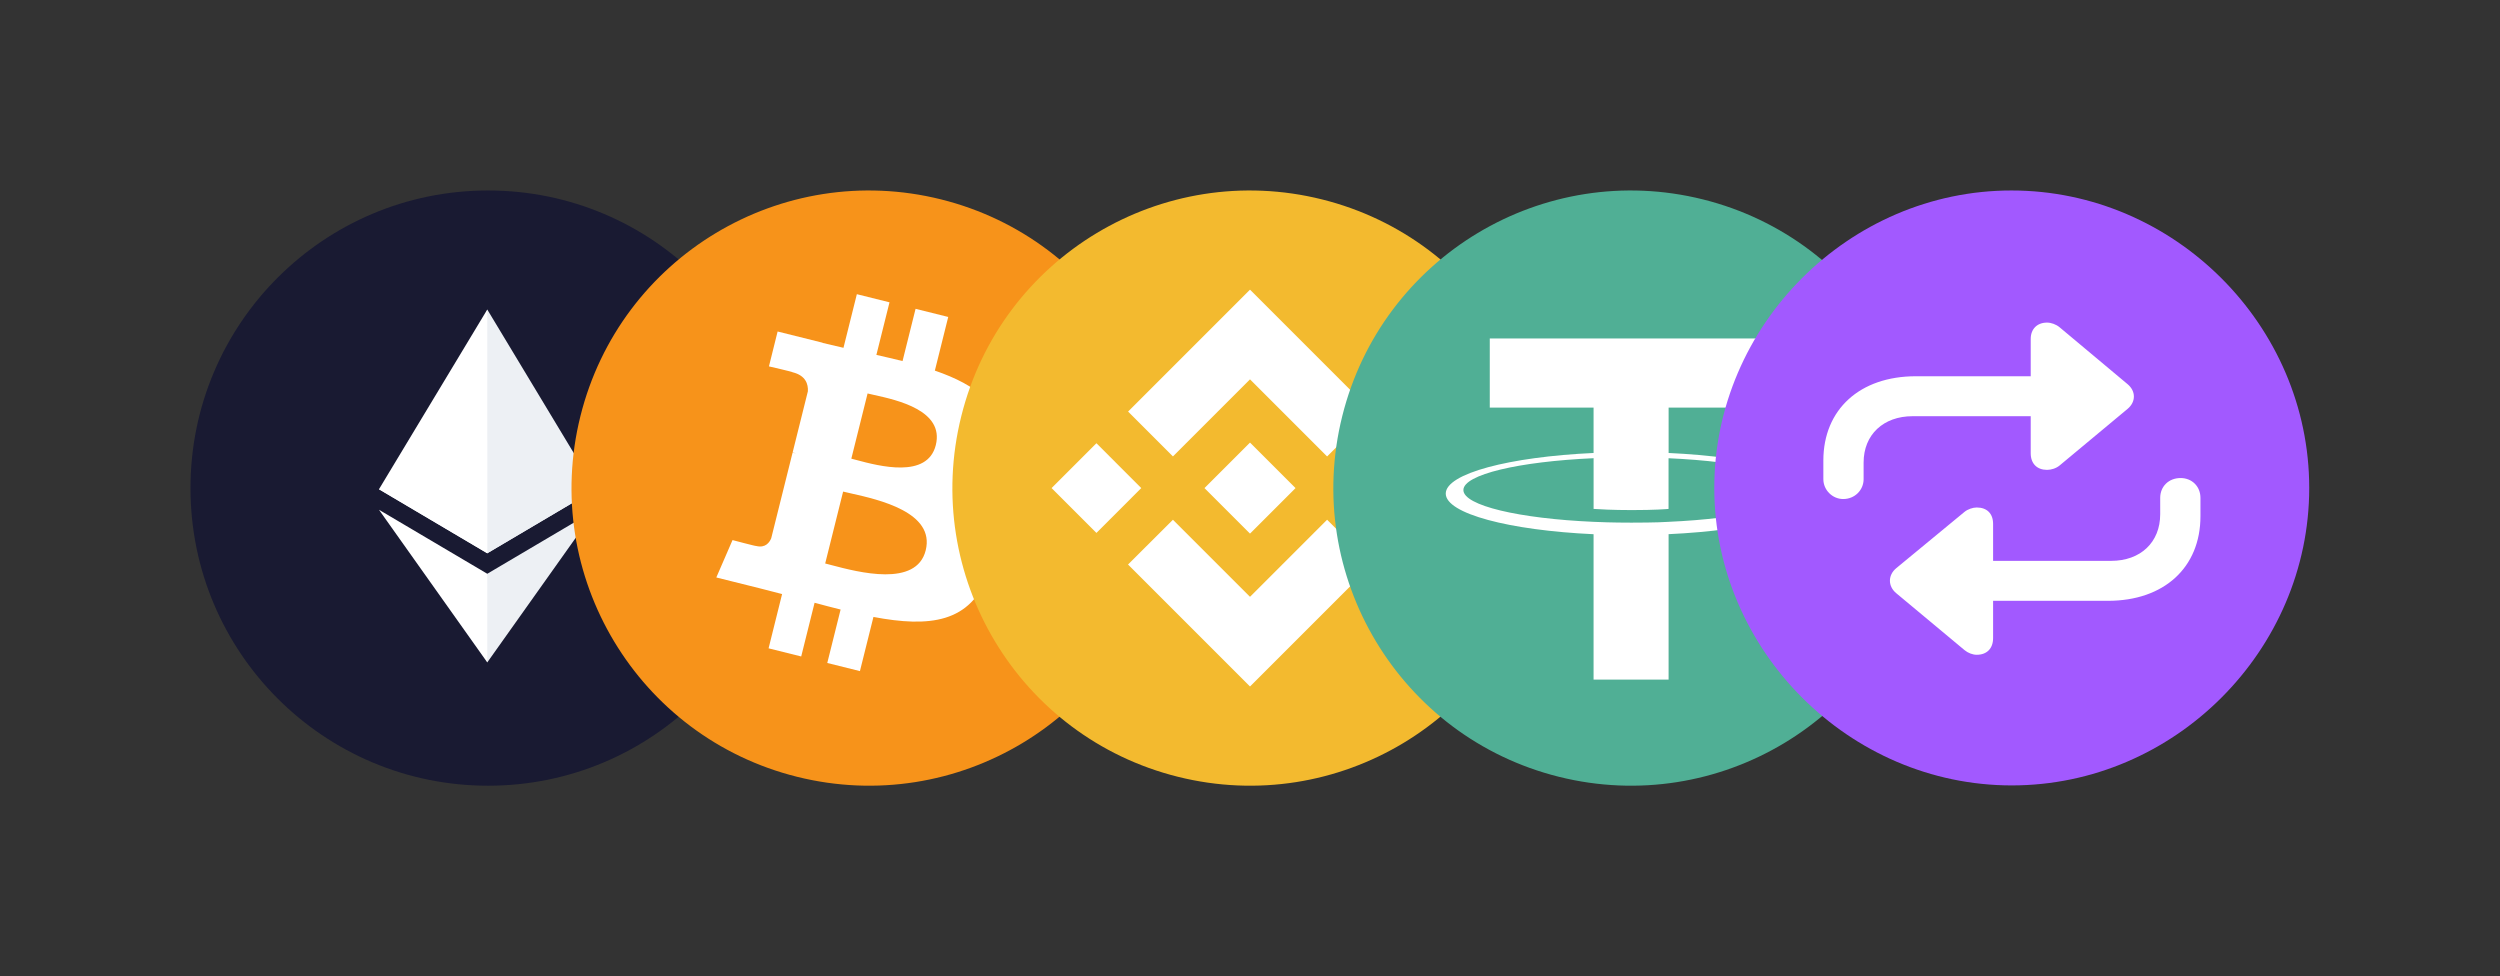 <svg width="210" height="82" viewBox="0 0 210 82" fill="none" xmlns="http://www.w3.org/2000/svg">
<rect x="0" y="0" width="210" height="82" fill="#333333" stroke="none"/>
<circle cx="41" cy="41" r="25" fill="#191A32"/>
<path d="M40.931 26L40.732 26.675V46.276L40.931 46.475L50.029 41.097L40.931 26Z" fill="#EDF0F4"/>
<path d="M40.931 26L31.833 41.097L40.931 46.475V36.961V26Z" fill="white"/>
<path d="M40.931 48.196L40.819 48.332V55.314L40.931 55.642L50.035 42.82L40.931 48.196Z" fill="#EDF0F4"/>
<path d="M40.931 55.642V48.196L31.833 42.82L40.931 55.642Z" fill="white"/>
<path d="M40.932 46.475L50.03 41.096L40.932 36.961V46.475Z" fill="#EDF0F4"/>
<path d="M31.833 41.096L40.931 46.475V36.961L31.833 41.096Z" fill="white"/>
<path d="M97.252 47.048C93.913 60.441 80.348 68.591 66.954 65.251C53.565 61.913 45.414 48.347 48.755 34.955C52.092 21.561 65.657 13.409 79.047 16.748C92.441 20.087 100.591 33.654 97.252 47.048L97.252 47.048H97.252Z" fill="#F7931A"/>
<path fill-rule="evenodd" clip-rule="evenodd" d="M84.027 37.439C84.524 34.112 81.991 32.324 78.528 31.131L79.651 26.624L76.908 25.941L75.814 30.329C75.093 30.149 74.352 29.98 73.616 29.811L74.718 25.395L71.976 24.711L70.852 29.216C70.255 29.08 69.669 28.946 69.1 28.804L69.104 28.79L65.32 27.846L64.591 30.776C64.591 30.776 66.626 31.242 66.583 31.271C67.694 31.548 67.895 32.283 67.862 32.866L66.582 38.001C66.658 38.02 66.757 38.048 66.867 38.092L66.787 38.072L66.787 38.072C66.719 38.055 66.649 38.038 66.577 38.02L64.783 45.212C64.647 45.55 64.302 46.057 63.526 45.864C63.553 45.904 61.532 45.367 61.532 45.367L60.17 48.507L63.74 49.397C64.131 49.495 64.517 49.596 64.899 49.695L64.9 49.695C65.167 49.765 65.432 49.834 65.696 49.901L64.561 54.46L67.301 55.143L68.425 50.633C69.174 50.837 69.9 51.024 70.611 51.201L69.491 55.69L72.234 56.373L73.369 51.823C78.047 52.709 81.565 52.352 83.045 48.12C84.238 44.714 82.986 42.749 80.525 41.468C82.317 41.054 83.668 39.875 84.028 37.44L84.027 37.439L84.027 37.439ZM77.759 46.229C76.981 49.354 72.089 48.062 69.85 47.471L69.85 47.471C69.649 47.417 69.469 47.37 69.316 47.332L70.822 41.293C71.009 41.34 71.238 41.391 71.497 41.449C73.812 41.969 78.556 43.033 77.759 46.229H77.759ZM71.961 38.646C73.827 39.144 77.898 40.231 78.607 37.39H78.607C79.331 34.485 75.375 33.609 73.443 33.181C73.225 33.133 73.034 33.09 72.877 33.051L71.511 38.528C71.64 38.561 71.791 38.601 71.961 38.646Z" fill="white"/>
<path d="M129.246 47.048C125.907 60.441 112.343 68.591 98.948 65.251C85.559 61.913 77.408 48.347 80.749 34.955C84.086 21.561 97.651 13.409 111.042 16.748C124.435 20.087 132.585 33.654 129.246 47.048L129.246 47.048H129.246Z" fill="#F3BA2F"/>
<path fill-rule="evenodd" clip-rule="evenodd" d="M105 31.865L98.526 38.339L98.526 38.339L94.76 34.572L105 24.332L115.243 34.575L111.476 38.342L105 31.865ZM92.1 37.231L88.333 40.999L92.1 44.765L95.866 40.998L92.1 37.231ZM98.526 43.659L105 50.132L111.476 43.656L115.245 47.42L115.243 47.422L105 57.665L94.76 47.425L94.754 47.42L98.526 43.659ZM117.9 37.233L114.133 41L117.9 44.767L121.666 41L117.9 37.233Z" fill="white"/>
<path d="M108.82 40.998H108.822L105 37.176L102.175 40L101.85 40.325L101.181 40.994L101.176 40.999L101.181 41.005L105 44.824L108.822 41.002L108.824 41L108.82 40.998" fill="white"/>
<path d="M161.246 47.048C157.907 60.441 144.343 68.591 130.948 65.251C117.559 61.913 109.408 48.347 112.749 34.955C116.086 21.561 129.651 13.409 143.042 16.748C156.435 20.087 164.585 33.654 161.246 47.048L161.246 47.048H161.246Z" fill="#50AF95"/>
<path fill-rule="evenodd" clip-rule="evenodd" d="M140.164 43.834C139.987 43.847 139.073 43.902 137.036 43.902C135.416 43.902 134.265 43.853 133.862 43.834C127.599 43.559 122.925 42.468 122.925 41.163C122.925 39.858 127.599 38.769 133.862 38.489V42.748C134.271 42.778 135.444 42.847 137.064 42.847C139.009 42.847 139.982 42.766 140.158 42.75V38.492C146.407 38.771 151.07 39.861 151.07 41.163C151.07 42.465 146.408 43.556 140.158 43.833L140.164 43.834ZM140.164 38.052V34.241H148.884V28.43H125.141V34.241H133.86V38.05C126.773 38.376 121.443 39.78 121.443 41.462C121.443 43.145 126.773 44.547 133.86 44.874V57.086H140.162V44.87C147.233 44.544 152.554 43.142 152.554 41.461C152.554 39.78 147.237 38.378 140.162 38.05L140.164 38.052Z" fill="white"/>
<path d="M168.988 65.975C182.657 65.975 193.975 54.633 193.975 40.988C193.975 27.318 182.633 16 168.963 16C155.318 16 144 27.318 144 40.988C144 54.633 155.342 65.975 168.988 65.975Z" fill="#A259FF"/>
<path d="M153.162 38.685C153.162 34.398 156.224 31.605 160.928 31.605H170.58V28.47C170.58 27.637 171.119 27.098 171.952 27.098C172.295 27.098 172.711 27.245 173.005 27.49L178.713 32.267C179.424 32.855 179.424 33.761 178.713 34.349L173.005 39.102C172.711 39.347 172.295 39.469 171.952 39.469C171.119 39.469 170.58 38.955 170.58 38.073V34.961H160.658C158.209 34.961 156.543 36.505 156.543 38.857V40.253C156.543 41.16 155.808 41.919 154.828 41.919C153.922 41.919 153.162 41.16 153.162 40.253V38.685ZM184.838 43.364C184.838 47.676 181.775 50.469 177.072 50.469H167.42V53.604C167.42 54.462 166.905 55.001 166.048 55.001C165.705 55.001 165.313 54.854 165.019 54.609L159.287 49.832C158.576 49.244 158.576 48.313 159.287 47.725L165.019 42.997C165.289 42.776 165.705 42.629 166.048 42.629C166.905 42.629 167.42 43.144 167.42 44.001V47.112H177.341C179.791 47.112 181.457 45.569 181.457 43.193V41.821C181.457 40.865 182.167 40.155 183.172 40.155C184.127 40.155 184.838 40.865 184.838 41.821V43.364Z" fill="white"/>
</svg>
